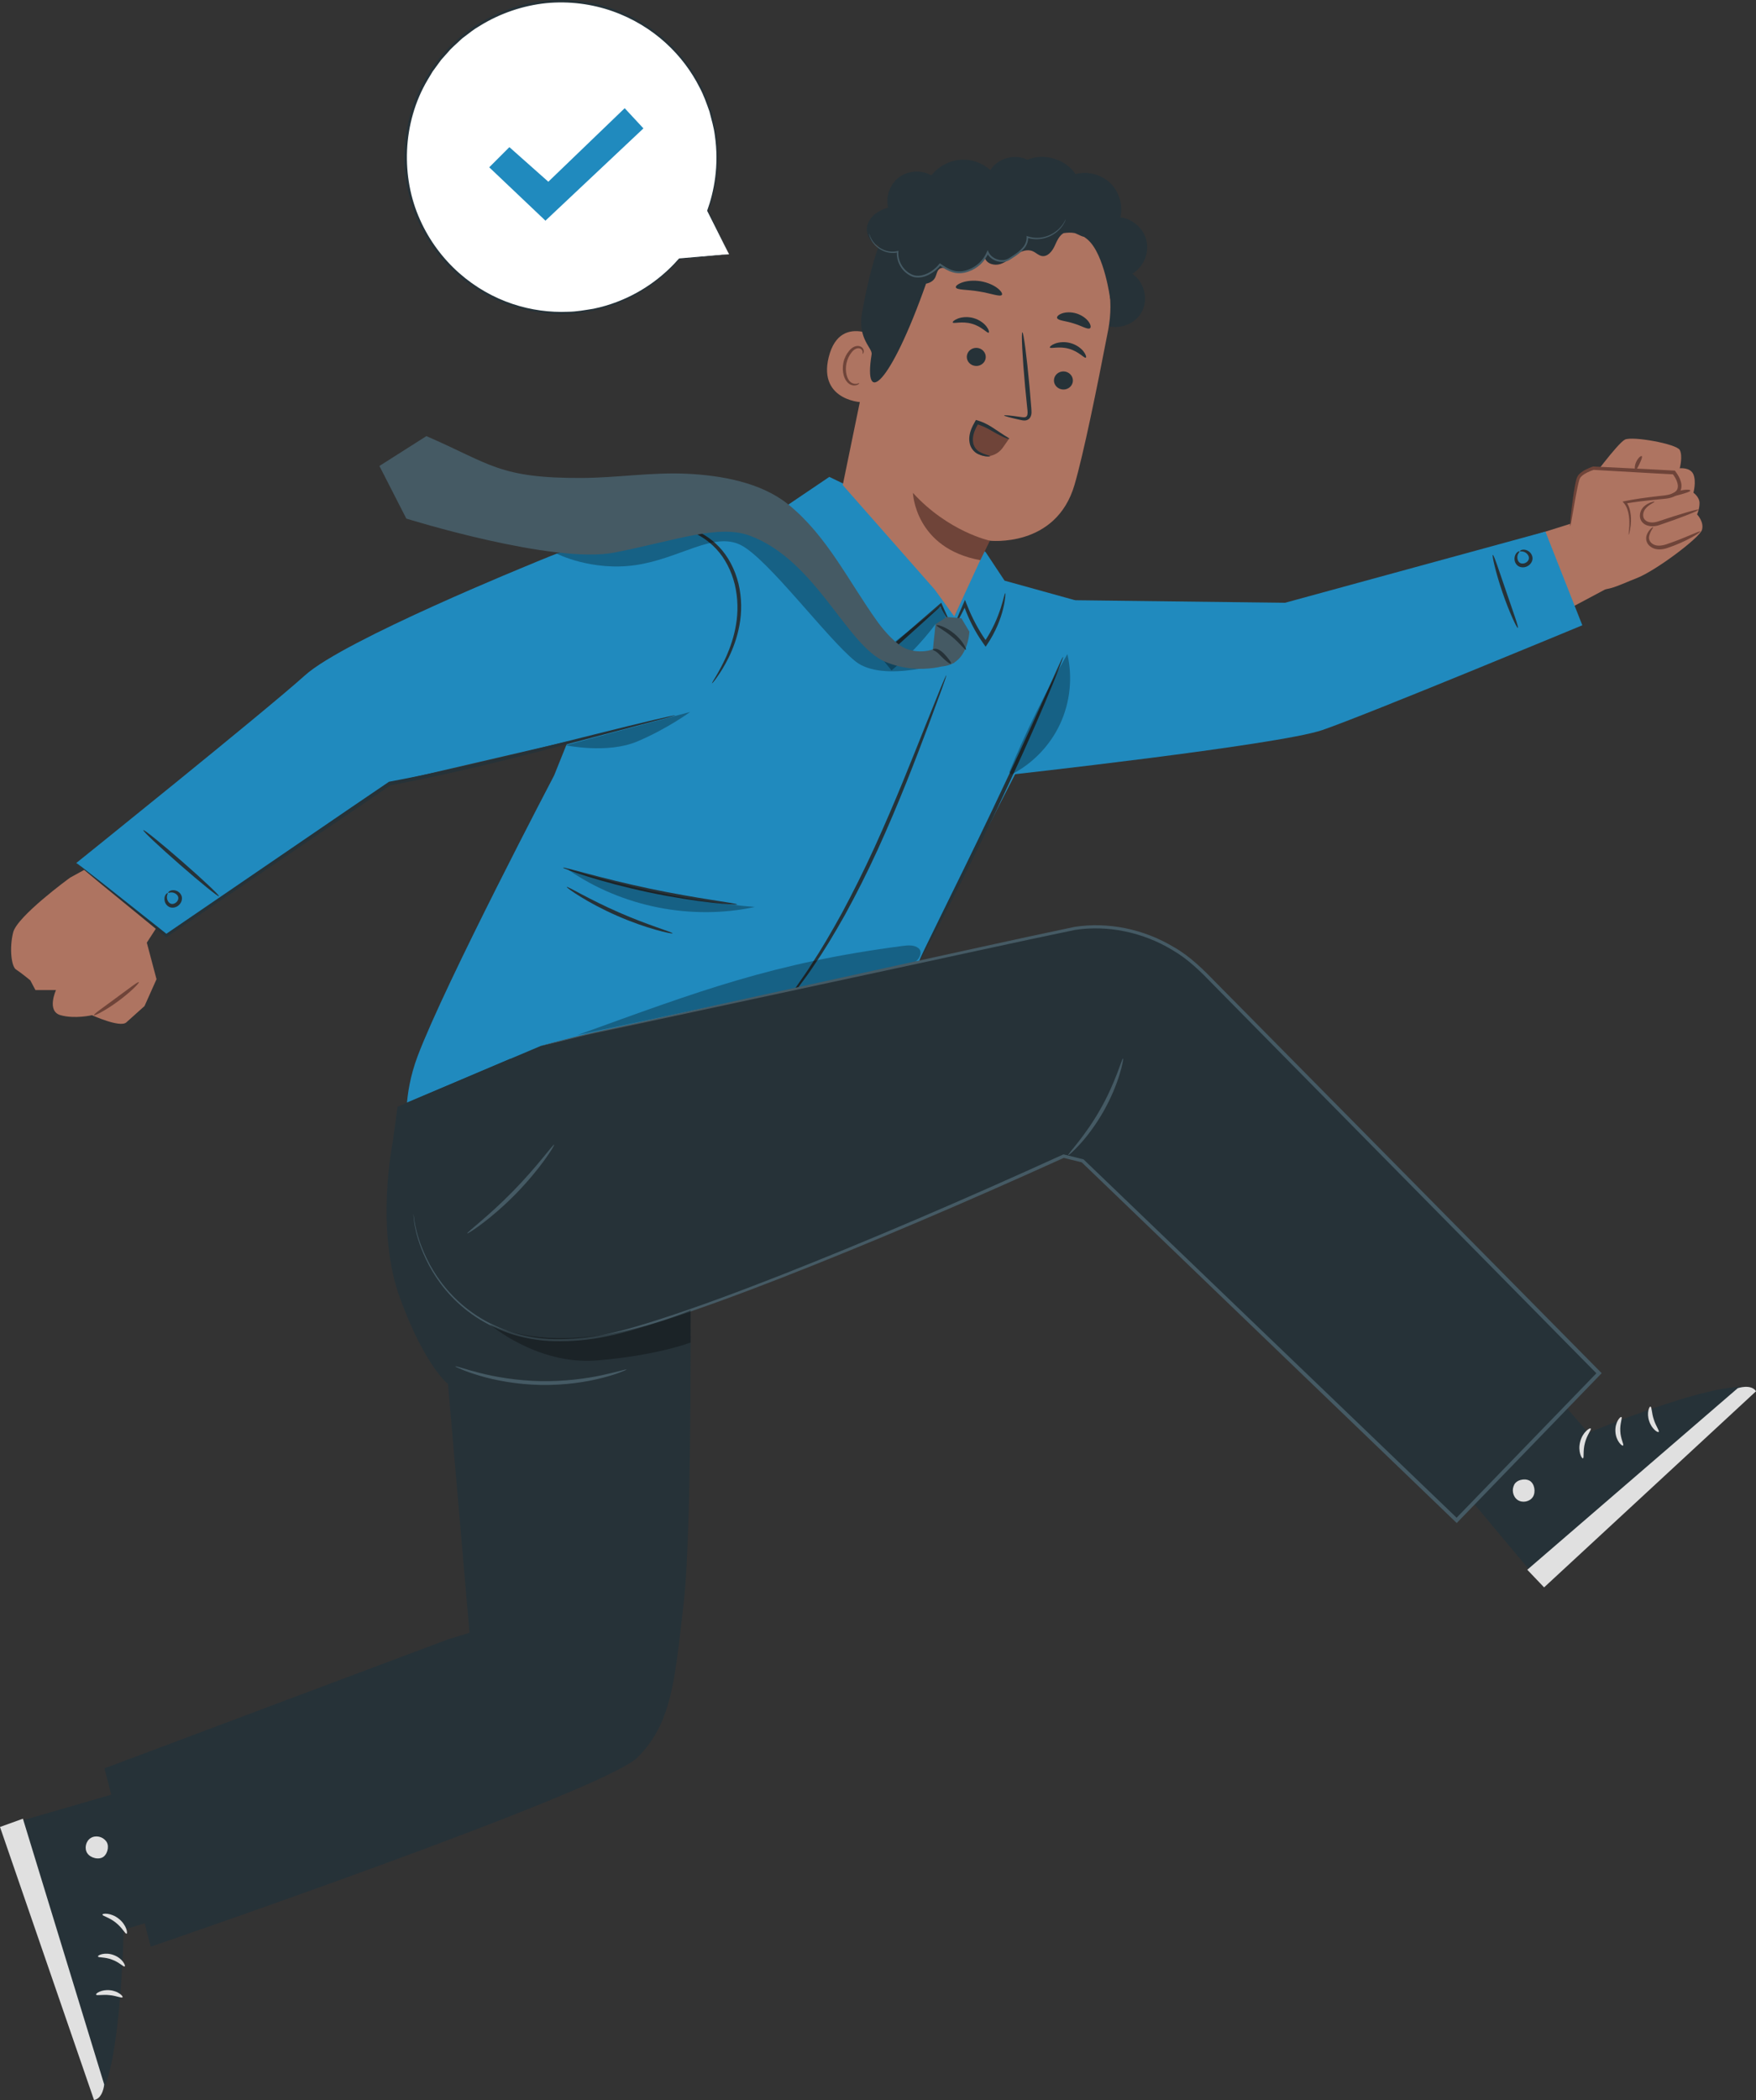 <?xml version="1.0" encoding="utf-8"?>
<!-- Generator: Adobe Illustrator 25.4.1, SVG Export Plug-In . SVG Version: 6.00 Build 0)  -->
<svg version="1.1" xmlns="http://www.w3.org/2000/svg" xmlns:xlink="http://www.w3.org/1999/xlink" x="0px" y="0px"
	 viewBox="0 0 522.71 624.96" style="enable-background:new 0 0 522.71 624.96;" xml:space="preserve">
<rect x="0" y="0" width="522.71" height="624.96" fill="#333333" stroke="none"/>
<style type="text/css">
	.st0{fill:#FFFFFF;}
	.st1{fill:#263238;}
	.st2{fill:#208ABE;}
	.st3{fill:#AE7461;}
	.st4{fill:#6F4439;}
	.st5{opacity:0.3;}
	.st6{fill:#455A64;}
	.st7{fill:#E0E0E0;}
</style>
<g id="Speech_Bubble">
	<g>
		<g>
			<g>
				<g>
					<g>
						<g>
							<g>
								<path class="st0" d="M217.04,75.67l-6.37-12.97c2.86-7.79,3.67-16.45,1.9-25.18c-5.1-25.12-29.6-41.34-54.71-36.24
									c-25.12,5.1-41.34,29.6-36.24,54.71c5.1,25.12,29.6,41.34,54.71,36.24c10.49-2.13,19.42-7.65,25.9-15.18l-0.01,0.02
									L217.04,75.67z"/>
							</g>
						</g>
						<g>
							<g>
								<g>
									<path class="st1" d="M217.04,75.67c0,0-0.3,0.04-0.92,0.11c-0.66,0.07-1.59,0.17-2.81,0.3c-2.54,0.26-6.26,0.65-11.08,1.15
										c-0.09,0.01-0.17-0.06-0.18-0.14c0-0.03,0-0.06,0.02-0.09l0.01-0.02l0.27,0.18c-3.88,4.53-9.94,9.85-18.65,13.2
										c-2.16,0.84-4.48,1.53-6.93,2.05c-2.46,0.4-5.01,0.91-7.69,0.94c-5.33,0.25-11.05-0.41-16.72-2.3
										c-5.66-1.87-11.24-4.96-16.13-9.26c-4.89-4.28-9.07-9.79-11.9-16.16c-2.88-6.35-4.23-13.61-3.92-20.95
										c0.32-7.33,2.34-14.82,6.27-21.4l1.49-2.47l1.7-2.31l0.85-1.15l0.94-1.07l1.89-2.12c0.65-0.68,1.37-1.29,2.06-1.94
										c0.7-0.62,1.35-1.31,2.12-1.85c1.5-1.12,2.93-2.32,4.55-3.22c6.27-3.93,13.3-6.24,20.28-6.95
										c6.99-0.66,13.87,0.3,20.02,2.48c6.17,2.18,11.6,5.57,16.01,9.61c4.42,4.04,7.81,8.73,10.2,13.51
										c1.26,2.37,2.09,4.84,2.92,7.2c0.6,2.43,1.29,4.76,1.57,7.07c1.32,9.24-0.36,17.13-2.44,22.68l-0.01-0.12
										c2.03,4.24,3.6,7.5,4.67,9.74c0.51,1.07,0.9,1.89,1.18,2.48C216.92,75.4,217.04,75.67,217.04,75.67s-0.16-0.3-0.45-0.86
										c-0.3-0.58-0.71-1.41-1.26-2.48c-1.1-2.19-2.71-5.4-4.8-9.55c-0.02-0.04-0.02-0.09-0.01-0.13c2-5.54,3.6-13.36,2.25-22.5
										c-0.29-2.28-0.98-4.58-1.59-6.98c-0.83-2.33-1.66-4.76-2.91-7.1c-2.38-4.71-5.74-9.33-10.12-13.3
										c-4.36-3.97-9.73-7.29-15.81-9.43c-6.07-2.14-12.85-3.07-19.72-2.41c-6.86,0.71-13.78,3-19.95,6.86
										c-1.59,0.89-3,2.07-4.47,3.17c-0.76,0.52-1.39,1.21-2.08,1.82c-0.67,0.64-1.38,1.24-2.02,1.91l-1.86,2.09l-0.93,1.05
										l-0.83,1.13l-1.67,2.28l-1.46,2.43c-3.87,6.48-5.86,13.84-6.18,21.05c-0.31,7.22,1.01,14.36,3.84,20.62
										c2.78,6.28,6.89,11.7,11.69,15.94c4.81,4.25,10.3,7.31,15.87,9.17c5.58,1.87,11.23,2.55,16.49,2.33
										c2.64-0.02,5.17-0.52,7.61-0.9c2.42-0.5,4.72-1.18,6.86-1.99c8.64-3.26,14.69-8.48,18.59-12.94
										c0.06-0.07,0.16-0.08,0.23-0.02c0.06,0.05,0.07,0.13,0.04,0.19l-0.01,0.02l-0.16-0.23c4.78-0.41,8.46-0.73,10.98-0.95
										c1.24-0.1,2.19-0.18,2.86-0.24C216.69,75.68,217.04,75.67,217.04,75.67z"/>
								</g>
							</g>
						</g>
					</g>
				</g>
			</g>
		</g>
		<g>
			<g>
				<g>
					<g>
						<g>
							<g>
								<g>
									<polygon class="st2" points="145.63,49.79 151.63,43.79 163.22,54.08 185.95,32.2 191.53,38.21 162.36,65.67 									"/>
								</g>
							</g>
						</g>
					</g>
				</g>
			</g>
		</g>
	</g>
</g>
<g id="Character_1_">
	<g>
		<g>
			<g>
				<path class="st3" d="M20.92,261.15c-0.51,0.34-15.81,11.56-17,16.32c-1.19,4.76-0.51,10.2,0.85,11.05s4.25,3.23,4.25,3.23
					l1.53,2.89h6.12c0,0-2.89,6.29,1.36,7.48c4.25,1.19,9.35,0,9.35,0s8.33,3.8,10.2,2.16c1.87-1.65,5.44-4.88,5.44-4.88l3.57-7.99
					l-2.89-10.88l6.71-10.36l-18.46-15.06L20.92,261.15z"/>
			</g>
			<g>
				<g>
					<path class="st4" d="M41.32,292.29c0.21,0.23-2.41,2.92-6.13,5.65c-3.71,2.74-7.06,4.44-7.22,4.17
						c-0.17-0.28,2.88-2.39,6.54-5.09C38.18,294.33,41.1,292.05,41.32,292.29z"/>
				</g>
			</g>
		</g>
		<g>
			<polygon class="st3" points="445.85,162.67 467.54,155.85 478.9,174.83 447.67,191.49 			"/>
		</g>
		<g>
			<g>
				<path class="st3" d="M472.84,143.71c0,0,8.65-11.8,10.86-12.89c2.21-1.09,15.33,1.27,16.31,3.09c0.98,1.82,0,5.45,0,5.45
					s3.16-0.36,4.07,1.82c0.91,2.18,0,5.45,0,5.45s1.82,1.27,1.82,3.09s-0.73,3.36-0.73,3.36s2.18,2.27,1.45,4.63
					s-13.8,12.17-19.43,14.35c-5.63,2.18-9.81,4.72-13.44,2.54c-3.63-2.18-6.36-17.98-6.36-17.98L472.84,143.71z"/>
			</g>
			<g>
				<g>
					<path class="st4" d="M505.62,151.68c0.09,0.29-5.12,2.37-11.75,4.6c-1.67,0.57-3.93,0.52-5.12-1
						c-0.58-0.74-0.69-1.67-0.55-2.42c0.14-0.76,0.48-1.39,0.9-1.86c0.85-0.93,1.78-1.3,2.39-1.52c0.62-0.2,0.98-0.24,1.01-0.17
						c0.03,0.08-0.29,0.25-0.83,0.57c-0.53,0.32-1.32,0.79-1.94,1.62c-0.59,0.77-0.94,2.2-0.16,3.12c0.8,0.95,2.43,1.08,3.98,0.56
						C500.09,152.99,505.53,151.37,505.62,151.68z"/>
				</g>
			</g>
			<g>
				<g>
					<path class="st4" d="M486.85,139.81c-0.3-0.05-0.35-1.16,0.2-2.36c0.55-1.2,1.42-1.89,1.66-1.7c0.25,0.2-0.14,1.1-0.62,2.17
						C487.59,138.98,487.16,139.87,486.85,139.81z"/>
				</g>
			</g>
			<g>
				<path class="st3" d="M467.4,156.6c0,0,1.63-12.89,2.54-14.53c0.91-1.63,4.36-2.72,4.36-2.72l23.97,1.27c0,0,5.45,6.54-2.91,7.36
					c-8.35,0.82-11.66,1.54-11.66,1.54s2.58,2.54,1.12,9.63c-1.45,7.08-13.62,7.63-13.62,7.63L467.4,156.6z"/>
			</g>
			<g>
				<g>
					<path class="st4" d="M484.83,159.14c-0.09-0.02,0.08-0.95,0.17-2.65c0.03-0.85,0.04-1.89-0.14-3.08
						c-0.18-1.15-0.55-2.59-1.43-3.63l-0.43-0.51l0.62-0.13c2.85-0.6,6.22-1.06,10.02-1.5c1.87-0.22,4-0.27,5.29-1.52
						c1.18-1.28,0.15-3.59-1.09-5.15l0.4,0.2c-1.84-0.1-3.76-0.2-5.73-0.3c-6.62-0.38-12.84-0.73-18.24-1.04l0.18-0.02
						c-1.34,0.45-2.68,1.04-3.6,1.86c-0.49,0.41-0.66,0.85-0.83,1.5c-0.17,0.61-0.3,1.21-0.43,1.8c-0.49,2.37-0.85,4.47-1.15,6.19
						c-0.28,1.58-0.51,2.91-0.7,4.01c-0.17,0.93-0.29,1.42-0.34,1.41c-0.05-0.01-0.04-0.51,0.03-1.45c0.08-0.94,0.22-2.31,0.43-4.06
						c0.22-1.74,0.49-3.85,0.92-6.27c0.11-0.6,0.23-1.23,0.39-1.87c0.12-0.61,0.45-1.46,1.04-1.94c1.12-1.02,2.46-1.61,3.93-2.14
						l0.08-0.03l0.1,0.01c5.4,0.27,11.63,0.57,18.25,0.9c1.96,0.11,3.89,0.21,5.72,0.31l0.26,0.01l0.14,0.19
						c0.73,0.96,1.32,1.94,1.65,3.09c0.34,1.1,0.28,2.58-0.64,3.51c-1.87,1.71-4.17,1.54-5.98,1.78c-3.77,0.37-7.17,0.75-9.96,1.25
						l0.19-0.65c1.1,1.4,1.33,2.85,1.49,4.1c0.12,1.25,0.06,2.33-0.04,3.19c-0.11,0.86-0.24,1.52-0.36,1.96
						C484.94,158.93,484.87,159.15,484.83,159.14z"/>
				</g>
			</g>
			<g>
				<g>
					<path class="st4" d="M506.13,158.15c0.15,0.25-4,3-9.85,4.95c-1.46,0.48-3.23,0.63-4.56-0.15c-0.65-0.36-1.19-0.91-1.47-1.55
						c-0.28-0.64-0.29-1.32-0.16-1.86c0.28-1.09,0.87-1.73,1.25-2.15c0.41-0.41,0.68-0.57,0.73-0.52c0.19,0.11-0.84,1.06-1.19,2.81
						c-0.14,0.86,0.29,1.84,1.33,2.34c1.01,0.54,2.35,0.43,3.73-0.01C501.61,160.13,505.97,157.86,506.13,158.15z"/>
				</g>
			</g>
			<g>
				<g>
					<path class="st4" d="M503.17,145.97c0.04,0.32-1.35,0.76-3.05,1.23c-1.71,0.46-3.13,0.79-3.25,0.49
						c-0.12-0.28,1.16-1.1,2.95-1.59C501.6,145.61,503.13,145.66,503.17,145.97z"/>
				</g>
			</g>
		</g>
		<g>
			<g>
				<path class="st2" d="M233.43,151l-38.52,5.14l-29.96,74.62c0,0-32.3,61.53-40.62,83.51c-4.49,11.86-3.2,21.55-3.2,21.55
					l152.54-49.87l29.35-57.21l17.06-50.1l-21.05-5.84l-5.66-8.54l-46.51-22.34L233.43,151z"/>
			</g>
			<g>
				<path class="st2" d="M382.53,179.38l-77.56-0.93l-5.95,52.3c0,0,81.45-8.98,94.58-13.48c13.13-4.5,77.41-31.19,77.41-31.19
					l-10.99-27.88L382.53,179.38z"/>
			</g>
			<g>
				<g>
					<path class="st1" d="M451.82,186.87c-0.28,0.12-2.52-4.55-4.58-10.57c-2.07-6.03-3.16-11.08-2.87-11.16
						c0.31-0.08,1.89,4.81,3.95,10.79C450.37,181.91,452.12,186.75,451.82,186.87z"/>
				</g>
			</g>
			<g>
				<g>
					<path class="st1" d="M452.45,164.03c-0.13-0.08,0.73-0.83,2.13-0.23c0.63,0.29,1.38,0.92,1.58,1.98
						c0.22,1.07-0.51,2.25-1.53,2.74c-1,0.53-2.38,0.41-3.11-0.41c-0.73-0.79-0.78-1.76-0.64-2.44c0.35-1.48,1.46-1.72,1.45-1.57
						c0.1,0.14-0.61,0.58-0.66,1.68c-0.02,0.52,0.13,1.18,0.58,1.58c0.43,0.41,1.18,0.47,1.86,0.14c0.68-0.34,1.08-0.99,1-1.58
						c-0.05-0.6-0.49-1.12-0.92-1.41C453.28,163.9,452.51,164.2,452.45,164.03z"/>
				</g>
			</g>
			<g>
				<g>
					<path class="st1" d="M232.31,300.24c-0.03-0.03,0.18-0.36,0.61-0.96c0.51-0.7,1.15-1.57,1.92-2.62
						c0.86-1.12,1.88-2.5,2.99-4.16c1.13-1.65,2.47-3.49,3.79-5.63c2.77-4.19,5.81-9.36,9.01-15.18c3.14-5.86,6.43-12.39,9.62-19.37
						c6.37-13.98,11.45-26.94,15.18-36.29c1.84-4.55,3.35-8.29,4.47-11.07c0.51-1.2,0.93-2.18,1.27-2.99
						c0.3-0.68,0.48-1.03,0.52-1.01c0.04,0.01-0.07,0.39-0.3,1.1c-0.29,0.82-0.64,1.83-1.07,3.06c-1.03,2.8-2.43,6.59-4.13,11.2
						c-3.55,9.43-8.51,22.46-14.9,36.48c-3.2,7-6.53,13.55-9.74,19.4c-3.27,5.82-6.39,10.97-9.26,15.12
						c-1.37,2.12-2.76,3.93-3.95,5.55c-1.17,1.63-2.24,2.98-3.16,4.06c-0.84,1-1.53,1.82-2.09,2.49
						C232.61,299.98,232.34,300.26,232.31,300.24z"/>
				</g>
			</g>
			<g>
				<g>
					<path class="st1" d="M283.41,186.89c-0.06,0.03-0.42-0.59-1.05-1.76c-0.7-1.35-1.57-3.03-2.61-5.05l0.54,0.1
						c-3.37,3.11-8.12,7.42-13.67,12.39l-0.37,0.34l-0.36-0.39c-2.61-2.78-5.25-6-7.88-9.43c-6.43-8.47-11.77-16.44-15.82-22.07
						c-1.93-2.67-3.55-4.9-4.82-6.65c-1.16-1.55-1.78-2.43-1.72-2.48c0.06-0.05,0.79,0.74,2.07,2.21c1.25,1.49,3.03,3.68,5.12,6.45
						c4.23,5.52,9.68,13.43,16.07,21.85c2.61,3.41,5.21,6.61,7.76,9.38l-0.74-0.05c5.58-4.9,10.41-9.09,13.89-12.06l0.36-0.3
						l0.18,0.41c0.93,2.07,1.7,3.8,2.32,5.19C283.21,186.2,283.46,186.87,283.41,186.89z"/>
				</g>
			</g>
			<g>
				<g>
					<path class="st1" d="M316.45,195.48c0.04,0.02-0.06,0.35-0.29,0.98c-0.28,0.75-0.62,1.65-1.03,2.73
						c-0.92,2.36-2.3,5.76-4.07,9.93c-3.53,8.35-8.63,19.78-14.57,32.26c-5.95,12.48-11.6,23.66-15.78,31.69
						c-2.09,4.02-3.82,7.25-5.04,9.47c-0.57,1.01-1.04,1.85-1.43,2.54c-0.34,0.58-0.53,0.87-0.57,0.85
						c-0.03-0.02,0.09-0.35,0.36-0.96c0.34-0.72,0.75-1.6,1.24-2.64c1.19-2.44,2.79-5.69,4.71-9.63c4-8.12,9.53-19.35,15.48-31.82
						c5.94-12.47,11.15-23.84,14.86-32.09c1.8-4,3.28-7.3,4.4-9.78c0.49-1.05,0.89-1.92,1.23-2.65
						C316.24,195.77,316.41,195.47,316.45,195.48z"/>
				</g>
			</g>
			<g class="st5">
				<g>
					<path d="M273.49,282.25c-1.24-1.1-3.11-0.96-4.76-0.75c-38.6,5.06-60.23,13.27-96.83,26.53l99.62-21.28
						C273.66,285.94,274.73,283.36,273.49,282.25z"/>
				</g>
			</g>
			<g>
				<g>
					<path class="st1" d="M299.22,176.53c0.12,0.01,0.08,1.8-0.62,4.66c-0.69,2.84-2.15,6.75-4.75,10.6l-0.46,0.67l-0.47-0.66
						c-0.42-0.59-0.85-1.21-1.27-1.86c-2.3-3.56-3.89-7.16-4.85-10.08l0.83,0.05c-1.98,3.98-3.33,6.49-3.5,6.42
						c-0.17-0.08,0.89-2.73,2.69-6.83l0.43-0.98l0.4,1.04c1.08,2.82,2.7,6.29,4.95,9.77c0.41,0.64,0.83,1.25,1.23,1.83l-0.93,0.01
						C298.07,183.67,298.88,176.41,299.22,176.53z"/>
				</g>
			</g>
			<g class="st5">
				<g>
					<path d="M301.01,230.52c6.33-3.22,11.54-8.61,14.54-15.05c3-6.44,3.78-13.89,2.18-20.81c-6.55,11.3-12.34,23.05-17.31,35.13"/>
				</g>
			</g>
			<g class="st5">
				<g>
					<path d="M237.34,153.65c7.16,16.5,16.62,31.99,28.04,45.88c4.87-4.08,9.27-8.71,13.1-13.78c1.64,1.37,3.28,2.73,4.92,4.1
						c-0.85-2.67-1.69-5.33-2.54-8c-0.15-0.48-0.39-1.04-0.88-1.12c-0.38-0.07-0.74,0.18-1.04,0.42c-4.35,3.4-8.71,6.8-13.06,10.21
						c-10.73-11.73-20.45-24.38-29.02-37.76"/>
				</g>
			</g>
			<g>
				<g>
					<path class="st1" d="M200.21,277.76c-0.04,0.14-1.95-0.2-4.97-1.05c-3.02-0.84-7.13-2.24-11.52-4.16
						c-4.39-1.92-8.21-4-10.87-5.65c-2.67-1.64-4.22-2.82-4.14-2.94c0.18-0.29,6.77,3.76,15.47,7.55
						C192.86,275.34,200.3,277.43,200.21,277.76z"/>
				</g>
			</g>
			<g>
				<g>
					<path class="st1" d="M219.42,269.14c-0.01,0.08-0.75,0.07-2.1-0.01c-1.34-0.08-3.28-0.25-5.67-0.53
						c-4.78-0.54-11.35-1.53-18.54-3.04c-7.18-1.52-13.6-3.27-18.19-4.71c-2.29-0.72-4.14-1.34-5.4-1.81
						c-1.26-0.47-1.95-0.76-1.92-0.84c0.05-0.16,2.91,0.64,7.54,1.87c4.63,1.23,11.05,2.86,18.2,4.37
						c7.15,1.5,13.67,2.61,18.41,3.35C216.5,268.55,219.44,268.97,219.42,269.14z"/>
				</g>
			</g>
			<g class="st5">
				<g>
					<path d="M169.41,259.01c15.94,10.92,36.44,14.95,55.33,10.9c-18.36-1.45-37.69-5.82-55.33-11.12"/>
				</g>
			</g>
			<g>
				<g>
					<path class="st2" d="M201.81,156.61c-10.4-3.21-43.37,11.11-43.37,11.11s-55.98,22.71-67.64,33.24
						c-11.66,10.53-68.11,55.88-68.11,55.88l26.81,21.58l66.01-45.35l80.85-18.8c0,0,9.05-3.12,19.51-19.67
						C226.32,178.06,212.22,159.82,201.81,156.61z"/>
				</g>
				<g>
					<g>
						<path class="st1" d="M211.96,203.34c-0.18-0.12,1.96-2.95,4.28-8.09c1.13-2.58,2.26-5.75,2.86-9.41
							c0.62-3.64,0.61-7.77-0.38-11.91c-1.01-4.12-2.95-7.8-5.45-10.49c-2.49-2.7-5.41-4.44-8.01-5.43
							c-5.29-1.97-8.94-1.02-8.92-1.29c-0.01-0.04,0.21-0.1,0.62-0.19c0.41-0.11,1.03-0.18,1.83-0.24c1.6-0.11,3.98,0.05,6.74,0.97
							c2.74,0.93,5.84,2.67,8.5,5.47c2.67,2.78,4.73,6.63,5.79,10.93c1.03,4.31,1,8.61,0.3,12.36c-0.68,3.76-1.92,6.99-3.17,9.57
							c-1.26,2.58-2.52,4.53-3.44,5.83C212.61,202.72,212.02,203.38,211.96,203.34z"/>
					</g>
				</g>
				<g class="st5">
					<path d="M168.38,221.79c0,0,12.38,2.64,21.31-1.13c8.93-3.77,15.76-8.79,15.76-8.79L168.38,221.79"/>
				</g>
				<g>
					<g>
						<path class="st1" d="M50.06,265.68c-0.14-0.05,0.49-0.96,1.95-0.73c0.67,0.13,1.52,0.54,1.96,1.49
							c0.47,0.96,0.07,2.24-0.77,2.96c-0.81,0.75-2.14,0.97-3.03,0.39c-0.89-0.56-1.18-1.46-1.22-2.14
							c-0.05-1.48,0.94-1.99,0.97-1.84c0.13,0.11-0.41,0.71-0.17,1.74c0.11,0.49,0.42,1.06,0.94,1.32c0.5,0.28,1.21,0.15,1.76-0.33
							c0.55-0.49,0.76-1.18,0.55-1.71c-0.19-0.55-0.72-0.93-1.19-1.1C50.81,265.37,50.15,265.83,50.06,265.68z"/>
					</g>
				</g>
				<g>
					<g>
						<path class="st1" d="M65.17,266.71c-0.21,0.24-5.41-3.97-11.63-9.4c-6.22-5.43-11.09-10.02-10.88-10.26
							c0.21-0.24,5.41,3.97,11.63,9.4C60.51,261.88,65.38,266.48,65.17,266.71z"/>
					</g>
				</g>
				<g>
					<g>
						<path class="st1" d="M22.7,256.84c0.01-0.02,0.19,0.1,0.51,0.33c0.38,0.28,0.85,0.64,1.43,1.07c1.32,1.02,3.12,2.43,5.41,4.21
							c4.74,3.76,11.46,9.09,19.72,15.63l-0.51-0.02c14.57-9.95,33.91-23.17,55.09-37.64c3.89-2.64,7.71-5.24,11.35-7.71l0.1-0.07
							l0.12-0.02c24.28-4.55,45.41-10.21,60.63-13.96c7.6-1.91,13.72-3.4,17.94-4.39c2.04-0.46,3.66-0.83,4.86-1.1
							c1.11-0.24,1.69-0.35,1.7-0.31c0.01,0.03-0.56,0.21-1.65,0.52c-1.19,0.32-2.79,0.75-4.81,1.29
							c-4.29,1.13-10.35,2.74-17.85,4.72c-15.16,3.95-36.27,9.75-60.61,14.34l0.21-0.09c-3.63,2.47-7.46,5.08-11.34,7.72
							c-21.25,14.39-40.64,27.52-55.25,37.41l-0.26,0.18l-0.24-0.2c-8.15-6.67-14.79-12.09-19.48-15.93
							c-2.23-1.86-3.99-3.32-5.27-4.39c-0.55-0.47-0.99-0.86-1.35-1.17C22.83,257,22.69,256.85,22.7,256.84z"/>
					</g>
				</g>
			</g>
			<g>
				<g class="st5">
					<path d="M165.71,164.76c0,0,10.38,5.32,23.51,3.41c13.13-1.91,23.18-10.03,31.28-5.97c8.1,4.06,25.77,27.93,34.13,34.61
						c8.35,6.68,28.05,0,28.05,0h-11.93L253.87,184c0,0-14.28-30.94-25.02-32.09c-10.74-1.16-35.34,0-35.34,0L165.71,164.76z"/>
				</g>
				<g>
					<g>
						<g>
							<g>
								<path class="st6" d="M280.47,190.88c-1.05,2.91-6.9,3.78-10.78,2.17c-2.86-1.19-6.33-5.03-8.39-7.89
									c-8.7-12.1-15.1-25.72-26.7-35.08c-8.07-6.51-19.91-8.62-30.26-9.1c-10.36-0.48-20.7,1.21-31.06,1.26
									c-24.79,0.13-27.35-4.25-46.36-12.45l-13.98,8.88l8.01,15.66c0,0,43.9,13.71,62.07,10.09c18.51-3.69,30.93-8.42,40.16-5.01
									c19.73,7.29,28.85,32.71,40.32,37.53c10.95,4.6,20.64,0.24,20.64,0.24L280.47,190.88z"/>
							</g>
						</g>
					</g>
					<g>
						<path class="st6" d="M277.57,194.48l0.92-8.73l3.32-2.14l4.38,0.39l2.37,3.99c0,0-0.33,9.6-7.9,10.3L277.57,194.48z"/>
					</g>
				</g>
				<g>
					<g>
						<path class="st1" d="M283.07,197.5c-0.23,0.22-1.5-0.73-2.84-2.11c-0.65-0.69-1.21-1.23-1.68-1.52
							c-0.46-0.29-0.84-0.36-0.86-0.53c-0.03-0.14,0.41-0.39,1.15-0.22c0.73,0.16,1.54,0.76,2.21,1.47
							C282.39,195.98,283.29,197.28,283.07,197.5z"/>
					</g>
				</g>
				<g>
					<g>
						<path class="st1" d="M287.52,193.36c-0.28,0.17-1.77-1.91-4.16-3.88c-2.37-1.99-4.68-3.08-4.56-3.39
							c0.08-0.28,2.75,0.38,5.29,2.52C286.65,190.73,287.78,193.23,287.52,193.36z"/>
					</g>
				</g>
			</g>
		</g>
		<g>
			<g>
				<g>
					<path class="st1" d="M337.03,81.47c3.25-1.89,5.06-5.97,4.29-9.66c-0.77-3.68-4.08-6.69-7.81-7.11
						c0.84-3.62-0.35-7.64-3.02-10.22c-2.67-2.58-6.73-3.62-10.32-2.66c-3.01-4.48-9.35-6.37-14.33-4.28c-3.3-1.6-7.6-0.8-10.1,1.88
						c-2.5,2.68-2.99,7.03-1.16,10.21L329,96.75c3.94,1.59,8.95-0.24,10.92-4.01C341.9,88.98,340.58,83.82,337.03,81.47z"/>
				</g>
				<g>
					<g>
						<g>
							<path class="st3" d="M303.59,55.82l-1.84-0.51c-20.13-4.34-35.06,10.32-38.85,30.56l-12.04,58.49l27.35,31.06l5.85,8.03
								l10.42-22.55c0,0,19.86,2.33,25.38-16.64c2.67-9.16,6.62-28.47,10-45.99C333.52,79.43,322.08,60.96,303.59,55.82z"/>
						</g>
						<g>
							<g>
								<g>
									<g>
										<g>
											<g>
												<path class="st4" d="M294.66,160.91c0,0-12.36-2.65-22.91-14.23c0,0,0.59,16.47,20.06,20.03L294.66,160.91z"/>
											</g>
										</g>
									</g>
								</g>
							</g>
						</g>
						<g>
							<g>
								<g>
									<g>
										<g>
											<g>
												<g>
													<g>
														<g>
															<path class="st1" d="M319.3,113.84c-0.35,1.45-1.86,2.35-3.38,2.01c-1.52-0.34-2.47-1.78-2.12-3.23
																c0.35-1.45,1.86-2.35,3.38-2.02C318.7,110.95,319.65,112.4,319.3,113.84z"/>
														</g>
													</g>
												</g>
											</g>
										</g>
									</g>
								</g>
							</g>
						</g>
						<g>
							<g>
								<g>
									<g>
										<g>
											<g>
												<g>
													<g>
														<g>
															<g>
																<path class="st1" d="M323.21,106.44c-0.44,0.26-2.07-1.84-5-2.64c-2.91-0.85-5.48,0.06-5.69-0.38
																	c-0.11-0.2,0.41-0.75,1.53-1.17c1.11-0.42,2.86-0.65,4.68-0.13c1.82,0.52,3.17,1.61,3.86,2.54
																	C323.29,105.6,323.42,106.32,323.21,106.44z"/>
															</g>
														</g>
													</g>
												</g>
											</g>
										</g>
									</g>
								</g>
							</g>
						</g>
						<g>
							<g>
								<g>
									<g>
										<g>
											<g>
												<g>
													<g>
														<g>
															<path class="st1" d="M293.36,106.83c-0.35,1.45-1.86,2.35-3.38,2.01c-1.52-0.33-2.47-1.78-2.12-3.23
																c0.35-1.45,1.86-2.35,3.38-2.02C292.75,103.93,293.71,105.38,293.36,106.83z"/>
														</g>
													</g>
												</g>
											</g>
										</g>
									</g>
								</g>
							</g>
						</g>
						<g>
							<g>
								<g>
									<g>
										<g>
											<g>
												<g>
													<g>
														<g>
															<g>
																<path class="st1" d="M294.3,98.99c-0.44,0.26-2.07-1.84-5-2.64c-2.91-0.85-5.48,0.06-5.69-0.38
																	c-0.11-0.2,0.41-0.75,1.53-1.17c1.11-0.42,2.86-0.65,4.68-0.13c1.82,0.52,3.17,1.61,3.86,2.54
																	C294.38,98.15,294.51,98.88,294.3,98.99z"/>
															</g>
														</g>
													</g>
												</g>
											</g>
										</g>
									</g>
								</g>
							</g>
						</g>
						<g>
							<g>
								<g>
									<g>
										<g>
											<g>
												<g>
													<g>
														<g>
															<path class="st1" d="M298.89,123.64c0.03-0.17,1.94,0.02,4.99,0.46c0.77,0.13,1.52,0.18,1.78-0.3
																c0.33-0.49,0.24-1.38,0.12-2.35c-0.2-2-0.41-4.1-0.63-6.3c-0.82-8.95-1.19-16.23-0.83-16.26
																c0.36-0.03,1.32,7.2,2.13,16.15c0.18,2.2,0.36,4.3,0.53,6.31c0.05,0.93,0.27,2.03-0.43,3.04
																c-0.36,0.5-1.02,0.76-1.53,0.75c-0.52,0.01-0.94-0.1-1.32-0.18C300.7,124.3,298.86,123.8,298.89,123.64z"/>
														</g>
													</g>
												</g>
											</g>
										</g>
									</g>
								</g>
							</g>
						</g>
						<g>
							<g>
								<g>
									<g>
										<g>
											<path class="st1" d="M298.24,87.74c-0.51,0.71-3.33-0.47-6.87-1.01c-3.54-0.61-6.58-0.38-6.84-1.21
												c-0.11-0.4,0.58-1.01,1.92-1.47c1.32-0.46,3.3-0.7,5.42-0.36c2.12,0.35,3.92,1.2,5.03,2.05
												C298.01,86.6,298.47,87.4,298.24,87.74z"/>
										</g>
									</g>
								</g>
							</g>
						</g>
						<g>
							<g>
								<g>
									<g>
										<g>
											<path class="st1" d="M324.48,97.67c-0.7,0.52-2.52-0.73-4.94-1.43c-2.39-0.79-4.6-0.8-4.88-1.62
												c-0.11-0.39,0.39-0.97,1.47-1.35c1.06-0.38,2.68-0.48,4.33,0.03c1.65,0.52,2.93,1.52,3.58,2.43
												C324.71,96.65,324.8,97.41,324.48,97.67z"/>
										</g>
									</g>
								</g>
							</g>
						</g>
						<g>
							<g>
								<g>
									<g>
										<path class="st3" d="M260.82,105.24c0.7-2.97-1.19-5.99-4.2-6.53c-3.64-0.65-8.15,0.27-9.96,7.67
											c-3.2,13.13,10.64,13.63,10.76,13.26C257.5,119.4,259.53,110.75,260.82,105.24z"/>
									</g>
								</g>
							</g>
						</g>
						<g>
							<g>
								<g>
									<g>
										<path class="st4" d="M255.77,114.01c-0.05-0.06-0.27,0.1-0.7,0.19c-0.42,0.08-1.1,0.04-1.72-0.38
											c-1.26-0.85-1.89-3.33-1.38-5.72c0.26-1.2,0.79-2.28,1.44-3.12c0.63-0.86,1.42-1.38,2.15-1.34
											c0.73,0.01,1.13,0.55,1.2,0.96c0.09,0.41-0.06,0.65,0,0.69c0.03,0.04,0.34-0.15,0.36-0.72c0.01-0.27-0.07-0.62-0.32-0.95
											c-0.25-0.33-0.68-0.58-1.18-0.64c-1.03-0.18-2.17,0.53-2.88,1.45c-0.77,0.91-1.4,2.12-1.68,3.47
											c-0.56,2.67,0.19,5.47,1.95,6.48c0.86,0.47,1.7,0.38,2.18,0.16C255.67,114.32,255.81,114.05,255.77,114.01z"/>
									</g>
								</g>
							</g>
						</g>
					</g>
					<g>
						<path class="st1" d="M326.59,68.19c-0.03-0.36-0.09-0.72-0.2-1.06c-0.79-2.59-2.95-4.62-5.5-5.51
							c-1.32-1.21-2.67-2.27-3.98-3.15c-0.96-3.6-3.61-6.76-7.09-8.13c-3.94-1.56-8.67-0.73-11.93,1.95
							c-0.55-0.07-1.11-0.13-1.67-0.18c-2.14-2.68-5.45-4.42-8.88-4.58c-3.85-0.18-7.74,1.62-10.09,4.68
							c-2.93-1.71-6.88-1.49-9.61,0.54c-2.72,2.03-4.07,5.75-3.26,9.05c-2.71,0.69-5.36,2.45-6.16,5.13
							c-0.75,2.53,0.89,5.67,3.42,6.04c-2.2,6.11-3.88,13.57-5.05,20.2c-1.35,7.67,3.17,10.43,2.87,12.26
							c-2.59,15.93,5.52,9.23,16.2-21.01c1.18-0.22,2.25-0.84,2.76-1.92c0.41-0.86,0.48-1.98,1.27-2.51
							c0.94-0.64,2.18-0.01,3.24,0.41c3.67,1.45,8.29-0.15,10.28-3.56c0.56,1.71,2.83,2.28,4.55,1.74c1.72-0.54,3.09-1.82,4.6-2.81
							c1.51-0.99,3.44-1.72,5.09-0.99c0.92,0.4,1.67,1.23,2.66,1.41c1.75,0.32,3.14-1.45,3.87-3.07c0.63-1.41,1.32-2.98,2.59-3.73
							c1.11-0.17,2.23-0.23,3.37-0.02c0.65,0.26,1.29,0.57,1.91,0.85c0.27,0.12,0.57,0.2,0.86,0.28c0.36,0.24,0.72,0.51,1.09,0.83
							c4.98,4.38,6.68,17.69,6.68,17.69C332.98,81.58,330.62,74.15,326.59,68.19z"/>
					</g>
					<g>
						<g>
							<g>
								<g>
									<path class="st6" d="M317.23,65.27c0.01,0-0.01,0.08-0.07,0.24c-0.06,0.15-0.14,0.39-0.28,0.67
										c-0.29,0.57-0.78,1.39-1.64,2.25c-0.87,0.84-2.1,1.74-3.74,2.27c-1.62,0.55-3.68,0.74-5.75,0.04l0.3-0.23
										c0.09,1.22-0.39,2.53-1.26,3.52c-0.85,1.02-1.96,1.82-3.12,2.58c-0.58,0.36-1.13,0.82-1.87,1.09
										c-0.72,0.26-1.51,0.3-2.28,0.19c-1.52-0.22-3.05-1.13-3.77-2.66l0.53,0c-1.05,2.5-3.24,4.67-6.02,5.6
										c-1.49,0.55-3.17,0.67-4.66,0.21c-1.5-0.43-2.78-1.26-3.95-2.09l0.39-0.06c-1.15,1.42-2.61,2.5-4.2,3.16
										c-1.56,0.66-3.44,0.78-4.88-0.02c-2.89-1.5-4.22-4.62-3.96-7.14l0.26,0.22c-1.75,0.41-3.41,0.03-4.65-0.59
										c-1.26-0.61-2.15-1.48-2.73-2.26c-0.59-0.79-0.86-1.51-1.01-1.99c-0.12-0.5-0.16-0.76-0.14-0.76
										c0.08-0.04,0.16,1.11,1.34,2.62c0.59,0.73,1.47,1.54,2.69,2.1c1.2,0.57,2.78,0.88,4.41,0.48l0.28-0.07l-0.03,0.29
										c-0.21,2.36,1.09,5.29,3.78,6.65c1.31,0.72,2.96,0.6,4.44-0.02c1.49-0.62,2.88-1.67,3.95-3.01l0.17-0.21l0.22,0.16
										c1.16,0.81,2.39,1.6,3.78,2c1.38,0.42,2.89,0.31,4.31-0.21c2.62-0.88,4.68-2.92,5.68-5.28l0.25-0.59l0.27,0.59
										c0.6,1.31,1.97,2.15,3.33,2.35c0.68,0.1,1.39,0.07,2.01-0.16c0.61-0.21,1.17-0.66,1.76-1.02c1.15-0.74,2.23-1.51,3.03-2.46
										c0.82-0.92,1.25-2.07,1.19-3.17l-0.02-0.34l0.32,0.11c1.95,0.69,3.92,0.54,5.49,0.04c1.59-0.48,2.81-1.33,3.68-2.12
										C316.81,66.6,317.15,65.22,317.23,65.27z"/>
								</g>
							</g>
						</g>
					</g>
				</g>
			</g>
			<g>
				<path class="st4" d="M292.43,126.22c-0.33-0.2-0.69-0.4-1.08-0.39c-0.65,0.03-1.09,0.65-1.38,1.23c-0.95,1.95-1.2,4.3-0.34,6.29
					c0.32,0.75,0.88,1.33,1.63,1.77c2.46,1.43,5.64,0.41,7.26-1.92l1.81-2.59C298.64,129.59,294.13,127.24,292.43,126.22z"/>
			</g>
			<g>
				<g>
					<path class="st1" d="M300.46,130.57c-0.04,0.14-1.25-0.15-2.99-1.1c-1.75-0.85-4.04-2.53-6.82-3.28l0.62-0.27
						c-0.23,0.41-0.46,0.84-0.68,1.29c-0.74,1.48-1.14,2.98-0.94,4.32c0.16,1.35,0.94,2.33,1.82,2.87c1.83,1.04,3.32,1.16,3.26,1.37
						c-0.01,0.08-1.46,0.31-3.66-0.67c-1.08-0.51-2.22-1.77-2.46-3.41c-0.31-1.62,0.17-3.42,0.95-4.98
						c0.23-0.47,0.48-0.92,0.72-1.34l0.22-0.39l0.4,0.11c3.18,0.92,5.3,2.72,6.95,3.73C299.46,129.92,300.51,130.42,300.46,130.57z"
						/>
				</g>
			</g>
		</g>
		<g>
			<g>
				<g>
					<g>
						<g>
							<g>
								<g>
									<g>
										<g>
											<g>
												<g>
													<g>
														<g>
															<g>
																<g>
																	<path class="st1" d="M423.12,428.82l36.5,43.59l62.9-58.58c-5.96-5.67-49.74,12.58-49.74,12.58l-20.17-23.28
																		L423.12,428.82z"/>
																</g>
															</g>
														</g>
													</g>
												</g>
											</g>
										</g>
									</g>
								</g>
							</g>
						</g>
					</g>
					<g>
						<g>
							<g>
								<g>
									<g>
										<g>
											<g>
												<g>
													<g>
														<g>
															<g>
																<g>
																	<g>
																		<path class="st7" d="M450.8,441.79c-0.91,1.47-0.47,3.62,0.95,4.59c1.43,0.97,3.62,0.55,4.55-0.91
																			c0.93-1.45,0.49-4.05-1.04-4.85c-1.53-0.8-4.07-0.16-4.63,1.47"/>
																	</g>
																</g>
															</g>
														</g>
													</g>
												</g>
											</g>
										</g>
									</g>
								</g>
							</g>
						</g>
					</g>
					<g>
						<g>
							<g>
								<g>
									<g>
										<g>
											<g>
												<g>
													<g>
														<g>
															<g>
																<g>
																	<path class="st7" d="M459.63,472.4l-5-5.25l62.64-54.03c0,0,3.94-1.36,5.45,0.91L459.63,472.4z"/>
																</g>
															</g>
														</g>
													</g>
												</g>
											</g>
										</g>
									</g>
								</g>
							</g>
						</g>
					</g>
					<g>
						<g>
							<g>
								<g>
									<g>
										<g>
											<g>
												<g>
													<g>
														<g>
															<g>
																<g>
																	<g>
																		<path class="st7" d="M473.51,425.13c0.28,0.32-1.13,1.89-1.72,4.28c-0.65,2.38-0.19,4.44-0.59,4.58
																			c-0.34,0.2-1.59-2.06-0.82-4.95C471.11,426.15,473.31,424.79,473.51,425.13z"/>
																	</g>
																</g>
															</g>
														</g>
													</g>
												</g>
											</g>
										</g>
									</g>
								</g>
							</g>
						</g>
					</g>
					<g>
						<g>
							<g>
								<g>
									<g>
										<g>
											<g>
												<g>
													<g>
														<g>
															<g>
																<g>
																	<g>
																		<path class="st7" d="M482.65,421.71c0.35,0.23-0.5,1.99-0.33,4.26c0.1,2.28,1.14,3.93,0.83,4.2
																			c-0.24,0.32-2.13-1.28-2.29-4.11C480.68,423.24,482.37,421.43,482.65,421.71z"/>
																	</g>
																</g>
															</g>
														</g>
													</g>
												</g>
											</g>
										</g>
									</g>
								</g>
							</g>
						</g>
					</g>
					<g>
						<g>
							<g>
								<g>
									<g>
										<g>
											<g>
												<g>
													<g>
														<g>
															<g>
																<g>
																	<g>
																		<path class="st7" d="M493.75,426.12c-0.22,0.33-2.07-0.81-2.85-3.23c-0.8-2.41,0.04-4.42,0.4-4.29
																			c0.41,0.09,0.32,1.86,0.99,3.84C492.91,424.43,494.02,425.8,493.75,426.12z"/>
																	</g>
																</g>
															</g>
														</g>
													</g>
												</g>
											</g>
										</g>
									</g>
								</g>
							</g>
						</g>
					</g>
					<g>
						<g>
							<g>
								<g>
									<g>
										<g>
											<g>
												<g>
													<g>
														<g>
															<g>
																<g>
																	<g>
																		<path class="st7" d="M466.05,418.23c0.13,0.4-1.67,1.29-3.3,3.02c-1.66,1.7-2.47,3.54-2.87,3.43
																			c-0.38-0.06-0.12-2.42,1.82-4.44C463.62,418.21,465.98,417.85,466.05,418.23z"/>
																	</g>
																</g>
															</g>
														</g>
													</g>
												</g>
											</g>
										</g>
									</g>
								</g>
							</g>
						</g>
					</g>
					<g>
						<g>
							<g>
								<g>
									<g>
										<g>
											<g>
												<g>
													<g>
														<g>
															<g>
																<g>
																	<g>
																		<path class="st7" d="M457.6,412.16c0.12,0.12-0.92,1.44-3.17,2.92c-1.12,0.73-2.55,1.48-4.24,2.06
																			c-0.84,0.29-1.75,0.54-2.7,0.73c-0.46,0.08-0.98,0.22-1.64,0.14c-0.64,0-1.59-0.64-1.66-1.5
																			c-0.13-0.78,0.25-1.52,0.69-1.96c0.45-0.45,0.91-0.7,1.33-0.94c0.86-0.48,1.73-0.86,2.58-1.15
																			c1.71-0.57,3.33-0.79,4.68-0.8c2.72-0.01,4.28,0.68,4.24,0.83c-0.05,0.23-1.65-0.07-4.17,0.2
																			c-1.26,0.14-2.74,0.44-4.28,1.03c-0.77,0.3-1.56,0.67-2.33,1.13c-0.83,0.45-1.4,0.97-1.3,1.42
																			c0.04,0.17,0.08,0.22,0.4,0.29c0.31,0.05,0.74-0.03,1.2-0.11c0.89-0.16,1.75-0.36,2.55-0.6
																			c1.6-0.48,3-1.08,4.13-1.67C456.19,413.01,457.45,411.99,457.6,412.16z"/>
																	</g>
																</g>
															</g>
														</g>
													</g>
												</g>
											</g>
										</g>
									</g>
								</g>
							</g>
						</g>
					</g>
					<g>
						<g>
							<g>
								<g>
									<g>
										<g>
											<g>
												<g>
													<g>
														<g>
															<g>
																<g>
																	<g>
																		<path class="st7" d="M457.61,412.98c-0.06,0.15-1.7-0.38-3.66-2.27c-0.97-0.94-1.98-2.23-2.78-3.85
																			c-0.39-0.81-0.73-1.7-0.98-2.66c-0.21-0.96-0.54-2.22,0.53-3.46c0.6-0.6,1.57-0.6,2.13-0.35
																			c0.6,0.23,0.99,0.56,1.4,0.85c0.8,0.63,1.46,1.36,1.98,2.12c1.05,1.52,1.54,3.15,1.69,4.51
																			c0.29,2.77-0.65,4.34-0.77,4.26c-0.25-0.06,0.27-1.65-0.25-4.09c-0.26-1.2-0.79-2.61-1.76-3.89
																			c-0.48-0.64-1.07-1.25-1.75-1.77c-0.72-0.58-1.47-0.88-1.66-0.58c-0.32,0.29-0.38,1.28-0.14,2.06
																			c0.2,0.86,0.48,1.68,0.81,2.43c0.66,1.5,1.51,2.75,2.32,3.71C456.34,411.93,457.73,412.77,457.61,412.98z"/>
																	</g>
																</g>
															</g>
														</g>
													</g>
												</g>
											</g>
										</g>
									</g>
								</g>
							</g>
						</g>
					</g>
				</g>
			</g>
			<g>
				<g>
					<g>
						<g>
							<g>
								<g>
									<g>
										<g>
											<g>
												<g>
													<g>
														<g>
															<g>
																<g>
																	<path class="st1" d="M54.6,527.86L0,543.7l28.27,81.18c7.59-3.17,8.54-50.59,8.54-50.59l29.43-9.08L54.6,527.86z"
																		/>
																</g>
															</g>
														</g>
													</g>
												</g>
											</g>
										</g>
									</g>
								</g>
							</g>
						</g>
					</g>
					<g>
						<g>
							<g>
								<g>
									<g>
										<g>
											<g>
												<g>
													<g>
														<g>
															<g>
																<g>
																	<g>
																		<path class="st7" d="M31.58,547.96c-0.98-1.42-3.12-1.89-4.58-0.97c-1.46,0.92-1.96,3.09-1.01,4.53
																			c0.95,1.44,3.51,2.08,4.86,1.01c1.35-1.07,1.79-3.66,0.52-4.83"/>
																	</g>
																</g>
															</g>
														</g>
													</g>
												</g>
											</g>
										</g>
									</g>
								</g>
							</g>
						</g>
					</g>
					<g>
						<g>
							<g>
								<g>
									<g>
										<g>
											<g>
												<g>
													<g>
														<g>
															<g>
																<g>
																	<path class="st7" d="M0,543.7l6.82-2.46l24.2,79.1c0,0-0.34,4.16-3.03,4.62L0,543.7z"/>
																</g>
															</g>
														</g>
													</g>
												</g>
											</g>
										</g>
									</g>
								</g>
							</g>
						</g>
					</g>
					<g>
						<g>
							<g>
								<g>
									<g>
										<g>
											<g>
												<g>
													<g>
														<g>
															<g>
																<g>
																	<g>
																		<path class="st7" d="M37.67,575.46c-0.4,0.12-1.27-1.79-3.22-3.3c-1.91-1.56-3.98-1.96-3.95-2.38
																			c-0.05-0.39,2.53-0.63,4.86,1.24C37.7,572.86,38.07,575.42,37.67,575.46z"/>
																	</g>
																</g>
															</g>
														</g>
													</g>
												</g>
											</g>
										</g>
									</g>
								</g>
							</g>
						</g>
					</g>
					<g>
						<g>
							<g>
								<g>
									<g>
										<g>
											<g>
												<g>
													<g>
														<g>
															<g>
																<g>
																	<g>
																		<path class="st7" d="M37.11,585.2c-0.35,0.22-1.62-1.26-3.77-2.02c-2.12-0.83-4.05-0.53-4.17-0.93
																			c-0.19-0.35,2.03-1.43,4.68-0.43C36.51,582.79,37.49,585.06,37.11,585.2z"/>
																	</g>
																</g>
															</g>
														</g>
													</g>
												</g>
											</g>
										</g>
									</g>
								</g>
							</g>
						</g>
					</g>
					<g>
						<g>
							<g>
								<g>
									<g>
										<g>
											<g>
												<g>
													<g>
														<g>
															<g>
																<g>
																	<g>
																		<path class="st7" d="M28.61,593.59c-0.21-0.33,1.58-1.57,4.1-1.31c2.53,0.24,4.03,1.82,3.76,2.1
																			c-0.25,0.34-1.83-0.46-3.91-0.64C30.5,593.5,28.78,593.97,28.61,593.59z"/>
																	</g>
																</g>
															</g>
														</g>
													</g>
												</g>
											</g>
										</g>
									</g>
								</g>
							</g>
						</g>
					</g>
					<g>
						<g>
							<g>
								<g>
									<g>
										<g>
											<g>
												<g>
													<g>
														<g>
															<g>
																<g>
																	<g>
																		<path class="st7" d="M46.99,571.42c-0.42-0.04-0.51-2.05-1.44-4.24c-0.89-2.21-2.25-3.69-1.98-4.01
																			c0.21-0.33,2.27,0.86,3.33,3.45C47.98,569.2,47.37,571.5,46.99,571.42z"/>
																	</g>
																</g>
															</g>
														</g>
													</g>
												</g>
											</g>
										</g>
									</g>
								</g>
							</g>
						</g>
					</g>
					<g>
						<g>
							<g>
								<g>
									<g>
										<g>
											<g>
												<g>
													<g>
														<g>
															<g>
																<g>
																	<g>
																		<path class="st7" d="M55.95,566.13c-0.16,0.06-0.95-1.42-1.39-4.07c-0.22-1.32-0.32-2.93-0.17-4.71
																			c0.07-0.89,0.21-1.82,0.43-2.77c0.11-0.46,0.2-0.99,0.53-1.56c0.26-0.58,1.22-1.2,2.04-0.92
																			c0.77,0.2,1.29,0.84,1.51,1.42c0.23,0.59,0.28,1.12,0.32,1.6c0.1,0.98,0.09,1.93,0.01,2.83
																			c-0.17,1.8-0.62,3.37-1.16,4.61c-1.09,2.49-2.35,3.65-2.47,3.54c-0.19-0.13,0.73-1.48,1.5-3.9
																			c0.38-1.21,0.7-2.68,0.78-4.34c0.04-0.83,0.01-1.7-0.09-2.58c-0.07-0.94-0.32-1.67-0.78-1.76
																			c-0.17-0.03-0.24-0.02-0.42,0.25c-0.17,0.27-0.27,0.69-0.38,1.15c-0.22,0.88-0.37,1.75-0.48,2.58
																			c-0.21,1.66-0.22,3.18-0.14,4.45C55.74,564.49,56.17,566.06,55.95,566.13z"/>
																	</g>
																</g>
															</g>
														</g>
													</g>
												</g>
											</g>
										</g>
									</g>
								</g>
							</g>
						</g>
					</g>
					<g>
						<g>
							<g>
								<g>
									<g>
										<g>
											<g>
												<g>
													<g>
														<g>
															<g>
																<g>
																	<g>
																		<path class="st7" d="M55.2,565.81c-0.11-0.12,1.04-1.4,3.55-2.44c1.25-0.51,2.84-0.92,4.64-1
																			c0.9-0.03,1.85,0.01,2.83,0.18c0.97,0.2,2.24,0.4,2.96,1.88c0.31,0.79-0.08,1.68-0.54,2.09
																			c-0.46,0.46-0.91,0.68-1.35,0.94c-0.9,0.48-1.83,0.78-2.74,0.96c-1.82,0.35-3.5,0.14-4.8-0.27
																			c-2.66-0.85-3.71-2.34-3.58-2.42c0.15-0.2,1.4,0.91,3.84,1.42c1.2,0.25,2.7,0.33,4.27-0.04
																			c0.78-0.18,1.57-0.47,2.32-0.89c0.82-0.43,1.4-0.99,1.2-1.29c-0.13-0.41-1.02-0.87-1.83-0.96
																			c-0.87-0.16-1.73-0.24-2.55-0.24c-1.64,0-3.13,0.27-4.33,0.63C56.67,565.06,55.34,566,55.2,565.81z"/>
																	</g>
																</g>
															</g>
														</g>
													</g>
												</g>
											</g>
										</g>
									</g>
								</g>
							</g>
						</g>
					</g>
				</g>
			</g>
			<g>
				<path class="st1" d="M116.87,340.1c0,0-5.25,25.89,2.21,46.24c7.46,20.35,14.28,25.55,14.28,25.55l6.4,74.03l-6.4,1.95
					L31.1,526.26l13.77,53.07c0,0,134.71-46.15,144.89-56.33c10.18-10.18,11.08-22.55,13.79-46.3
					c2.71-23.74,1.92-104.53,1.92-104.53l-53.46-57.13l-33.67,14.34"/>
			</g>
			<g>
				<path class="st1" d="M123.02,361.14c1.21,16.81,19.29,47.28,63.45,34.84c44.17-12.44,130.13-51.94,130.13-51.94l5.65,1.41
					l111.35,107l42.38-43.79L358.52,289.64c-9.7-9.94-23.4-15.12-37.21-13.58c-1.09,0.12-2.08,0.28-2.95,0.48
					c-8.09,1.87-143.08,31.11-143.08,31.11l-14.27,3.6l-40.7,17.22L123.02,361.14z"/>
			</g>
			<g>
				<g>
					<path class="st6" d="M334.3,314.99c0.14,0.03-0.16,1.9-1.05,4.81c-0.89,2.91-2.45,6.85-4.75,10.91
						c-2.3,4.05-4.88,7.42-6.93,9.68c-2.04,2.26-3.49,3.47-3.59,3.38c-0.27-0.24,5.03-5.6,9.53-13.61
						C332.08,322.19,333.96,314.89,334.3,314.99z"/>
				</g>
			</g>
			<g>
				<g>
					<path class="st6" d="M164.95,340.66c0.12,0.08-0.93,1.89-2.91,4.62c-1.98,2.73-4.93,6.36-8.53,10.04
						c-3.61,3.68-7.18,6.7-9.87,8.73c-2.69,2.04-4.48,3.12-4.56,3.01c-0.1-0.14,1.51-1.45,4.05-3.63c2.54-2.18,5.99-5.26,9.56-8.91
						c3.57-3.65,6.58-7.15,8.71-9.74C163.53,342.2,164.81,340.56,164.95,340.66z"/>
				</g>
			</g>
			<g>
				<g>
					<path class="st1" d="M135.55,406.61c16.15,6.29,34.54,6.64,50.92,0.96"/>
				</g>
				<g>
					<g>
						<path class="st6" d="M186.47,407.58c0.03,0.07-0.64,0.37-1.88,0.84c-1.23,0.48-3.06,1.06-5.35,1.65
							c-4.57,1.19-11.09,2.22-18.33,2.09c-7.24-0.15-13.72-1.42-18.24-2.78c-2.27-0.68-4.07-1.32-5.28-1.85
							c-1.22-0.51-1.87-0.83-1.85-0.91c0.07-0.18,2.8,0.83,7.34,1.98c4.53,1.15,10.92,2.28,18.05,2.42
							c7.13,0.12,13.56-0.76,18.13-1.74C183.64,408.31,186.41,407.39,186.47,407.58z"/>
					</g>
				</g>
			</g>
			<g>
				<g>
					<path class="st6" d="M161.01,311.24c0,0,0.61-0.19,1.82-0.51c1.23-0.32,3.02-0.79,5.36-1.41c2.37-0.59,5.27-1.42,8.75-2.2
						c3.49-0.77,7.51-1.67,12.05-2.67c18.18-3.99,44.49-9.77,77.17-16.96c16.37-3.55,34.26-7.58,53.67-11.65
						c9.89-1.55,20.64,0.57,29.77,6.12c4.64,2.66,8.58,6.54,12.33,10.43c3.82,3.87,7.7,7.79,11.63,11.76
						c31.42,31.81,66.12,66.95,102.83,104.11l0.39,0.39l-0.39,0.4c-8.02,8.29-16.56,17.11-25.18,26.03
						c-5.77,5.97-11.51,11.89-17.19,17.76l-0.39,0.41l-0.41-0.39c-39.99-38.46-77.76-74.78-111.31-107.04l0.23,0.13
						c-1.94-0.49-3.8-0.95-5.65-1.41l0.33-0.03c-30.33,13.75-58.52,25.73-83.87,35.65c-12.68,4.94-24.65,9.37-35.9,12.97
						c-5.63,1.79-11.05,3.46-16.39,4.55c-5.32,1.13-10.52,1.54-15.46,1.45c-9.91-0.16-18.5-3.57-24.72-8.01
						c-6.28-4.47-10.27-9.89-12.76-14.53c-2.47-4.69-3.64-8.63-4.15-11.32c-0.33-1.33-0.33-2.39-0.44-3.07
						c-0.08-0.69-0.09-1.04-0.09-1.04s0.07,0.35,0.18,1.04c0.14,0.68,0.17,1.73,0.52,3.05c0.56,2.66,1.77,6.57,4.27,11.2
						c2.52,4.59,6.52,9.92,12.75,14.3c6.18,4.35,14.67,7.67,24.47,7.79c4.88,0.06,10.03-0.36,15.3-1.5
						c5.28-1.1,10.69-2.78,16.3-4.58c11.22-3.63,23.16-8.1,35.82-13.06c25.3-9.97,53.47-22,83.75-35.79l0.16-0.07l0.17,0.04
						c1.85,0.46,3.71,0.92,5.65,1.4l0.13,0.03l0.1,0.09c33.57,32.24,71.37,68.53,111.39,106.96l-0.8,0.01
						c5.68-5.87,11.42-11.8,17.19-17.76c8.63-8.91,17.17-17.74,25.19-26.02l0,0.79c-36.68-37.2-71.36-72.36-102.75-104.2
						c-3.92-3.98-7.79-7.91-11.61-11.78c-3.78-3.93-7.56-7.66-12.12-10.3c-8.92-5.45-19.47-7.54-29.12-6.05
						c-19.31,4.01-37.28,8.01-53.64,11.51c-32.72,7.04-59.06,12.7-77.25,16.62c-4.54,0.97-8.57,1.83-12.07,2.57
						c-3.49,0.75-6.4,1.55-8.78,2.1c-2.35,0.57-4.15,1-5.39,1.3C161.64,311.11,161.01,311.24,161.01,311.24z"/>
				</g>
			</g>
			<g class="st5">
				<path d="M145.74,394.08c0,0,14.06,12.21,31.9,10.78c17.84-1.43,27.94-5.33,27.94-5.33l-0.01-9.64
					C205.57,389.89,170.94,405.42,145.74,394.08z"/>
			</g>
		</g>
	</g>
</g>
</svg>

